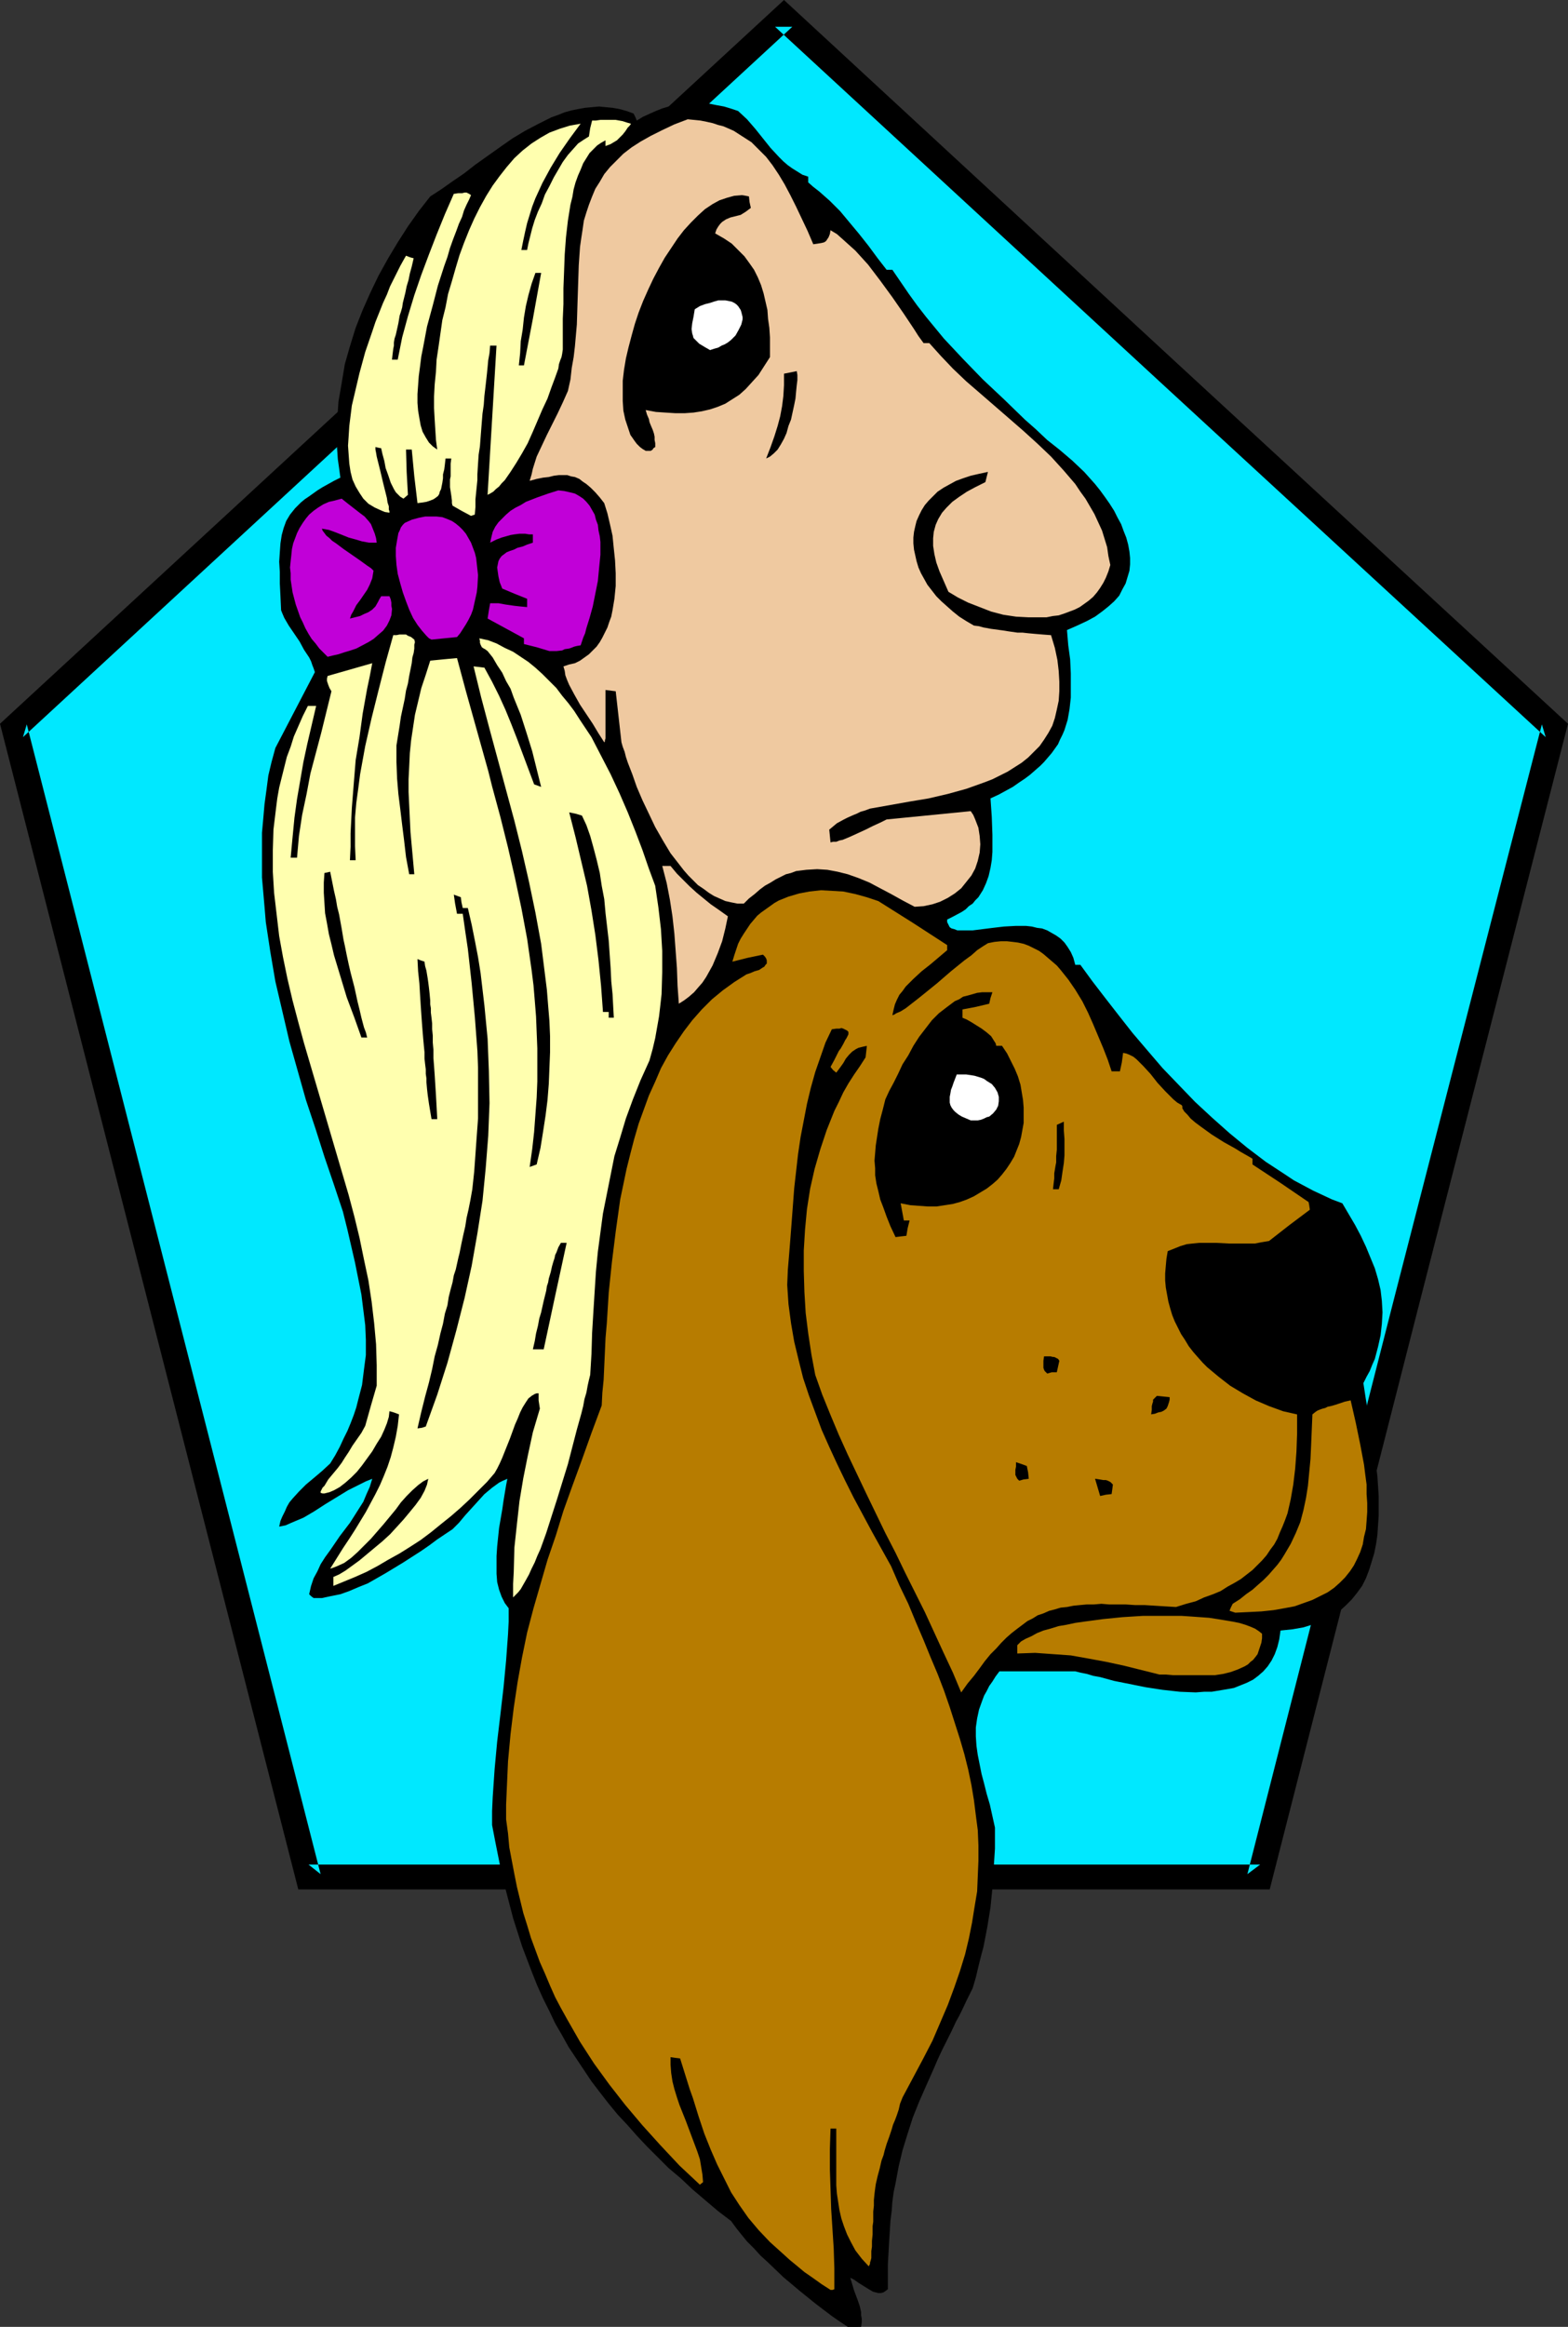 <?xml version="1.0" encoding="UTF-8" standalone="no"?>
<svg
   version="1.0"
   width="105.162mm"
   height="156.011mm"
   id="svg29"
   sodipodi:docname="Woman &amp; Dog.wmf"
   xmlns:inkscape="http://www.inkscape.org/namespaces/inkscape"
   xmlns:sodipodi="http://sodipodi.sourceforge.net/DTD/sodipodi-0.dtd"
   xmlns="http://www.w3.org/2000/svg"
   xmlns:svg="http://www.w3.org/2000/svg">
  <rect width="100%" height="100%" fill="#333333" stroke="none"/>
  <sodipodi:namedview
     id="namedview29"
     pagecolor="#ffffff"
     bordercolor="#000000"
     borderopacity="0.25"
     inkscape:showpageshadow="2"
     inkscape:pageopacity="0.0"
     inkscape:pagecheckerboard="0"
     inkscape:deskcolor="#d1d1d1"
     inkscape:document-units="mm" />
  <defs
     id="defs1">
    <pattern
       id="WMFhbasepattern"
       patternUnits="userSpaceOnUse"
       width="6"
       height="6"
       x="0"
       y="0" />
  </defs>
  <path
     style="fill:#00e8ff;fill-opacity:1;fill-rule:evenodd;stroke:none"
     d="m 198.731,4.363 97.427,90.006 97.75,90.006 -37.323,145.594 -37.161,145.755 H 198.731 78.2 L 40.877,329.969 3.555,184.375 101.143,94.369 Z"
     id="path1" />
  <path
     style="fill:#000000;fill-opacity:1;fill-rule:evenodd;stroke:none"
     d="m 200.832,6.787 h -4.362 l 97.588,90.006 97.75,90.006 -0.969,-3.232 -37.484,145.594 -37.161,145.755 3.231,-2.424 H 78.2 L 81.27,474.916 6.786,183.568 5.817,186.799 200.832,6.787 198.731,0 0,183.406 75.615,478.794 H 321.847 L 359.655,330.777 397.462,183.406 298.42,92.107 198.731,0 Z"
     id="path2" />
  <path
     style="fill:#000000;fill-opacity:1;fill-rule:evenodd;stroke:none"
     d="m 214.888,589.646 -1.939,-1.293 -2.1,-1.454 -4.039,-3.07 -4.201,-3.393 -4.039,-3.393 -3.878,-3.717 -1.939,-1.778 -1.616,-1.778 -1.777,-1.778 -1.454,-1.778 -1.293,-1.616 -1.293,-1.778 -3.393,-2.585 -3.231,-2.747 -3.231,-2.747 -2.908,-2.747 -3.07,-2.585 -2.747,-2.747 -2.747,-2.747 -2.585,-2.747 -2.424,-2.747 -2.424,-2.585 -2.262,-2.747 -2.262,-2.909 -2.1,-2.747 -1.939,-2.909 -1.939,-2.909 -1.939,-2.909 -1.616,-2.909 -1.777,-3.07 -1.454,-3.07 -1.616,-3.232 -1.454,-3.232 -1.293,-3.232 -1.293,-3.393 -1.293,-3.393 -1.131,-3.555 -1.131,-3.555 -0.969,-3.717 -0.969,-3.717 -0.969,-3.878 -0.808,-4.04 -0.808,-4.04 -0.808,-4.201 v -3.555 l 0.162,-3.555 0.485,-7.11 0.646,-6.948 0.808,-6.787 0.808,-6.948 0.646,-6.787 0.485,-6.625 0.162,-3.232 v -3.393 l -0.485,-0.646 -0.485,-0.646 -0.808,-1.616 -0.646,-1.778 -0.485,-1.939 -0.162,-2.101 v -2.262 -2.262 l 0.162,-2.424 0.485,-4.686 0.808,-4.686 0.323,-2.262 0.323,-1.939 0.323,-1.939 0.323,-1.616 -1.131,0.485 -0.969,0.485 -1.777,1.293 -1.939,1.616 -1.616,1.778 -3.231,3.555 -1.616,1.939 -1.616,1.616 -1.939,1.293 -1.939,1.293 -1.939,1.454 -2.1,1.454 -4.524,2.909 -4.524,2.747 -2.262,1.293 -2.262,1.293 -2.424,0.97 -2.262,0.97 -2.262,0.808 -2.424,0.485 -2.262,0.485 h -2.1 l -0.646,-0.485 -0.485,-0.485 0.485,-2.101 0.646,-1.939 0.969,-1.778 0.808,-1.778 1.131,-1.778 1.293,-1.778 2.424,-3.555 2.585,-3.393 2.262,-3.555 1.131,-1.778 0.808,-1.939 0.808,-1.778 0.646,-2.101 -1.616,0.646 -1.616,0.808 -2.908,1.454 -2.908,1.778 -2.908,1.778 -2.747,1.778 -2.747,1.616 -3.07,1.293 -1.454,0.646 -1.616,0.323 0.323,-1.454 0.485,-1.131 0.646,-1.293 0.485,-1.131 0.646,-1.131 0.808,-0.97 1.616,-1.778 1.777,-1.778 1.939,-1.616 2.1,-1.778 2.1,-1.939 1.293,-2.101 1.131,-2.101 0.969,-2.101 0.969,-1.939 0.808,-1.939 0.808,-2.101 0.646,-1.939 0.485,-1.939 0.969,-3.717 0.485,-3.878 0.485,-3.717 v -3.878 l -0.162,-3.717 -0.485,-3.878 -0.485,-3.878 -0.808,-4.04 -0.808,-4.04 -0.969,-4.201 -0.969,-4.201 -1.131,-4.525 -2.262,-6.787 -2.424,-7.11 -2.262,-7.11 -2.424,-7.272 -2.1,-7.433 -2.1,-7.433 -1.777,-7.595 -1.777,-7.595 -1.293,-7.595 -1.131,-7.433 -0.323,-3.878 -0.323,-3.717 -0.323,-3.717 v -3.878 -3.717 -3.717 l 0.323,-3.555 0.323,-3.717 0.485,-3.555 0.485,-3.717 0.808,-3.393 0.969,-3.555 10.017,-19.229 -0.323,-0.97 -0.323,-0.808 -0.323,-0.97 -0.485,-0.97 -1.293,-1.939 -1.131,-2.101 -2.747,-4.04 -1.131,-1.939 -0.485,-1.131 -0.323,-0.808 -0.162,-3.555 -0.162,-3.232 v -1.454 -1.454 l -0.162,-2.585 0.162,-2.424 0.162,-2.262 0.323,-2.101 0.485,-1.778 0.646,-1.778 0.969,-1.616 1.293,-1.616 1.454,-1.454 0.969,-0.808 0.969,-0.646 1.131,-0.808 1.131,-0.808 1.293,-0.808 1.454,-0.808 1.454,-0.808 1.616,-0.808 -0.323,-2.424 -0.323,-2.262 -0.323,-4.848 0.162,-4.848 0.323,-4.848 0.808,-4.686 0.808,-4.848 1.293,-4.525 1.454,-4.686 1.777,-4.525 1.939,-4.363 2.1,-4.363 2.424,-4.363 2.424,-4.04 2.585,-4.04 2.747,-3.878 2.908,-3.717 2.747,-1.778 2.747,-1.939 3.07,-2.101 2.908,-2.262 6.14,-4.363 3.231,-2.262 3.231,-1.939 3.393,-1.778 3.231,-1.616 1.777,-0.646 1.616,-0.646 1.777,-0.485 1.616,-0.323 1.777,-0.323 1.777,-0.162 1.777,-0.162 1.616,0.162 1.777,0.162 1.777,0.323 1.777,0.485 1.777,0.646 0.485,0.97 0.323,0.808 1.616,-0.97 1.777,-0.808 1.454,-0.646 1.616,-0.646 1.616,-0.485 1.454,-0.485 1.454,-0.323 1.454,-0.162 h 1.616 1.454 1.616 l 1.616,0.323 1.616,0.323 1.777,0.323 1.616,0.485 1.939,0.646 2.262,2.101 2.1,2.424 3.878,4.848 2.1,2.262 1.131,1.131 1.131,0.97 1.131,0.808 1.293,0.808 1.293,0.808 1.454,0.485 v 1.454 l 1.293,1.131 1.454,1.131 2.747,2.424 2.585,2.585 2.424,2.909 2.424,2.909 2.424,3.07 2.262,3.07 2.262,2.909 h 1.454 l 2.1,3.07 2.1,3.07 2.1,2.909 2.262,2.909 2.262,2.747 2.262,2.747 4.847,5.171 5.009,5.171 5.332,5.009 5.332,5.171 2.747,2.424 2.908,2.747 3.07,2.424 3.231,2.747 3.07,2.909 2.747,3.07 1.293,1.616 1.293,1.778 1.131,1.616 1.131,1.778 0.808,1.616 0.969,1.778 0.646,1.778 0.646,1.616 0.485,1.778 0.323,1.778 0.162,1.616 v 1.616 l -0.162,1.616 -0.485,1.616 -0.485,1.616 -0.808,1.454 -0.808,1.616 -1.293,1.454 -1.454,1.293 -1.616,1.293 -1.777,1.293 -2.1,1.131 -2.424,1.131 -2.585,1.131 0.323,3.878 0.485,3.555 0.162,3.555 v 3.07 3.07 l -0.323,2.909 -0.485,2.747 -0.808,2.585 -0.485,1.131 -0.646,1.293 -0.485,1.131 -0.808,1.131 -0.808,1.131 -0.969,1.131 -0.969,1.131 -0.969,0.97 -1.293,1.131 -1.293,1.131 -1.293,0.97 -1.454,0.97 -1.616,1.131 -1.777,0.97 -1.777,0.97 -2.1,0.97 0.323,4.686 0.162,4.525 v 2.101 2.262 l -0.162,2.101 -0.323,1.939 -0.485,2.101 -0.646,1.778 -0.808,1.778 -1.131,1.778 -0.808,0.808 -0.646,0.808 -0.969,0.646 -0.808,0.808 -0.969,0.646 -2.424,1.293 -1.293,0.646 v 0.646 l 0.323,0.646 0.323,0.646 0.485,0.323 0.646,0.162 0.808,0.323 h 0.808 2.1 0.969 l 2.585,-0.323 2.585,-0.323 2.747,-0.323 2.908,-0.162 h 2.747 l 1.454,0.162 1.293,0.323 1.293,0.162 1.293,0.485 1.131,0.646 1.131,0.646 1.131,0.808 0.969,0.97 0.808,1.131 0.808,1.293 0.646,1.454 0.485,1.778 h 1.293 l 3.07,4.201 3.231,4.201 3.393,4.363 3.555,4.525 3.716,4.363 3.878,4.525 4.039,4.201 4.201,4.363 4.362,4.04 4.362,3.878 4.524,3.717 4.686,3.555 4.686,3.07 2.424,1.616 4.847,2.585 2.424,1.131 2.424,1.131 2.585,0.97 1.616,2.747 1.616,2.747 1.454,2.747 1.293,2.747 1.131,2.747 1.131,2.747 0.808,2.747 0.646,2.747 0.323,2.747 0.162,2.909 -0.162,2.909 -0.323,2.909 -0.646,2.909 -0.808,3.07 -0.646,1.454 -0.646,1.616 -0.808,1.454 -0.808,1.616 0.323,2.101 0.323,2.101 0.808,4.525 0.808,4.848 0.646,5.009 0.646,5.009 0.323,5.009 v 2.585 2.424 l -0.162,2.424 -0.162,2.424 -0.323,2.262 -0.485,2.424 -0.646,2.101 -0.646,2.101 -0.808,2.101 -0.969,1.939 -1.293,1.778 -1.293,1.616 -1.616,1.616 -1.616,1.454 -1.939,1.131 -2.1,1.131 -2.424,0.97 -2.585,0.808 -2.747,0.485 -3.07,0.323 -0.323,2.262 -0.485,1.939 -0.646,1.778 -0.808,1.616 -0.969,1.454 -1.131,1.293 -1.293,1.131 -1.293,0.97 -1.616,0.808 -1.616,0.646 -1.616,0.646 -1.777,0.323 -1.939,0.323 -1.939,0.323 h -1.939 l -2.1,0.162 -4.039,-0.162 -4.362,-0.485 -4.201,-0.646 -4.039,-0.808 -4.039,-0.808 -3.555,-0.97 -1.777,-0.323 -1.616,-0.485 -1.616,-0.323 -1.293,-0.323 h -19.227 l -0.969,1.293 -0.808,1.293 -0.808,1.131 -0.646,1.293 -0.646,1.131 -0.485,1.293 -0.808,2.262 -0.485,2.262 -0.323,2.262 v 2.262 l 0.162,2.424 0.323,2.262 0.485,2.424 0.485,2.424 0.646,2.424 0.646,2.585 0.808,2.747 0.646,2.909 0.646,2.909 v 5.332 l -0.323,5.009 -0.323,5.009 -0.485,4.848 -0.808,5.009 -0.969,5.009 -0.646,2.424 -0.646,2.585 -0.646,2.747 -0.808,2.747 -1.454,2.909 -1.293,2.747 -0.646,1.293 -0.808,1.454 -1.131,2.424 -1.293,2.585 -1.131,2.262 -1.131,2.424 -0.969,2.262 -1.939,4.363 -1.777,4.04 -1.616,4.04 -1.293,4.04 -1.293,4.201 -0.969,4.04 -0.808,4.363 -0.485,2.262 -0.323,2.424 -0.162,2.262 -0.323,2.585 -0.162,2.585 -0.162,2.585 -0.162,2.909 -0.162,2.909 v 3.07 3.232 l -0.646,0.485 -0.485,0.323 -0.646,0.162 h -0.646 l -0.646,-0.162 -0.646,-0.162 -1.131,-0.646 -1.293,-0.808 -1.293,-0.808 -1.131,-0.808 -0.969,-0.485 0.485,1.616 0.485,1.616 0.969,2.585 0.485,1.454 0.323,1.454 v 0.808 l 0.162,0.808 v 0.97 l -0.162,1.131 z"
     id="path3" />
  <path
     style="fill:#b77c00;fill-opacity:1;fill-rule:evenodd;stroke:none"
     d="m 210.526,580.274 -2.262,-1.454 -2.262,-1.616 -2.1,-1.454 -1.939,-1.616 -1.777,-1.454 -1.777,-1.616 -1.616,-1.454 -1.616,-1.454 -2.908,-3.07 -2.585,-3.07 -2.262,-3.232 -2.1,-3.232 -1.777,-3.555 -1.777,-3.555 -1.616,-3.717 -1.616,-4.04 -1.454,-4.363 -1.454,-4.686 -0.808,-2.262 -0.808,-2.585 -0.808,-2.585 -0.808,-2.585 -1.293,-0.162 -1.131,-0.162 v 1.939 l 0.162,2.101 0.323,2.101 0.485,1.939 0.646,2.101 0.646,1.939 1.616,4.04 1.454,3.878 1.454,3.878 0.646,1.939 0.323,1.939 0.323,1.939 0.162,1.939 -0.808,0.646 -5.17,-4.848 -4.847,-5.171 -4.524,-5.009 -4.362,-5.171 -4.039,-5.171 -3.878,-5.333 -3.555,-5.494 -3.231,-5.656 -1.616,-2.909 -1.454,-2.747 -1.293,-2.909 -1.293,-3.07 -1.293,-2.909 -1.131,-3.07 -1.131,-3.07 -0.969,-3.232 -0.969,-3.07 -1.616,-6.625 -0.646,-3.232 -0.646,-3.393 -0.646,-3.393 -0.323,-3.555 -0.485,-3.555 v -3.717 l 0.162,-3.717 0.323,-7.272 0.646,-6.948 0.808,-6.625 0.969,-6.464 1.131,-6.302 1.293,-6.302 1.616,-6.14 1.777,-6.14 1.777,-6.14 2.1,-6.14 1.939,-6.302 2.262,-6.302 2.424,-6.625 2.424,-6.787 2.585,-6.948 0.162,-3.232 0.323,-3.232 0.162,-3.555 0.162,-3.555 0.162,-3.555 0.323,-3.717 0.485,-7.756 0.808,-7.756 0.969,-7.756 1.131,-8.08 0.808,-3.878 0.808,-3.878 0.969,-3.878 0.969,-3.717 1.131,-3.878 1.293,-3.555 1.293,-3.555 1.616,-3.555 1.454,-3.393 1.777,-3.232 1.939,-3.07 2.1,-3.07 2.1,-2.747 2.424,-2.747 2.585,-2.585 2.747,-2.262 2.908,-2.101 3.07,-1.939 0.969,-0.323 1.131,-0.485 1.131,-0.323 0.969,-0.646 0.323,-0.162 0.323,-0.485 0.323,-0.323 v -0.323 -0.485 l -0.162,-0.485 -0.323,-0.485 -0.485,-0.485 -3.878,0.808 -3.878,0.97 0.485,-1.616 0.485,-1.454 0.485,-1.454 0.646,-1.293 0.808,-1.293 1.616,-2.424 1.777,-2.101 0.969,-0.808 1.131,-0.808 1.131,-0.808 1.131,-0.808 1.131,-0.646 2.424,-0.97 2.747,-0.808 2.585,-0.485 2.908,-0.323 2.908,0.162 2.747,0.162 3.07,0.646 2.908,0.808 2.908,0.97 8.725,5.494 8.725,5.656 v 1.293 l -2.1,1.778 -2.1,1.778 -2.262,1.778 -2.1,1.939 -1.939,1.939 -0.808,1.131 -0.808,0.97 -0.646,1.293 -0.485,1.131 -0.323,1.293 -0.323,1.454 0.485,-0.162 0.485,-0.323 1.131,-0.485 1.293,-0.808 1.454,-1.131 1.454,-1.131 1.616,-1.293 3.393,-2.747 3.555,-3.07 3.393,-2.747 1.777,-1.293 1.454,-1.293 1.454,-0.97 1.293,-0.808 1.616,-0.323 1.616,-0.162 h 1.616 l 1.454,0.162 1.293,0.162 1.454,0.323 1.293,0.485 1.293,0.646 1.293,0.646 1.131,0.808 1.131,0.97 1.131,0.97 1.131,0.97 0.969,1.131 1.939,2.424 1.777,2.585 1.777,2.909 1.454,2.909 1.293,2.909 1.293,3.07 1.293,3.07 1.131,2.909 0.969,2.909 h 2.1 l 0.485,-2.262 0.323,-2.424 0.808,0.162 0.808,0.323 0.969,0.485 0.808,0.646 0.808,0.808 0.969,0.97 1.777,1.939 1.777,2.262 1.939,2.101 1.131,1.131 0.969,0.97 0.969,0.808 1.131,0.646 0.162,0.323 v 0.485 l 0.485,0.808 0.808,0.808 0.808,0.97 1.131,0.97 1.293,0.97 2.908,2.101 3.07,1.939 1.454,0.808 1.454,0.808 1.293,0.808 1.131,0.646 1.131,0.646 0.808,0.485 v 1.454 l 7.109,4.686 7.109,4.848 0.162,0.808 0.162,1.131 -5.17,3.878 -5.17,4.04 -1.939,0.323 -1.616,0.323 h -1.777 -1.616 -3.231 l -3.07,-0.162 h -3.07 -1.454 l -1.616,0.162 -1.454,0.162 -1.616,0.485 -1.616,0.646 -1.616,0.646 -0.323,1.939 -0.162,1.778 -0.162,1.939 v 1.778 l 0.162,1.778 0.323,1.778 0.323,1.778 0.485,1.778 0.485,1.616 0.646,1.616 0.808,1.616 0.808,1.616 0.969,1.454 0.969,1.616 1.131,1.454 1.131,1.293 1.293,1.454 1.131,1.131 2.908,2.424 2.908,2.262 3.231,1.939 3.231,1.778 3.393,1.454 3.555,1.293 3.555,0.808 v 4.848 l -0.162,4.525 -0.323,4.363 -0.485,4.04 -0.646,3.717 -0.808,3.555 -0.646,1.778 -0.646,1.616 -0.646,1.454 -0.646,1.616 -0.808,1.454 -0.969,1.293 -0.969,1.454 -1.131,1.293 -1.131,1.131 -1.293,1.293 -1.454,1.131 -1.454,1.131 -1.616,0.97 -1.777,0.97 -1.777,1.131 -1.939,0.808 -2.262,0.808 -2.1,0.97 -2.424,0.646 -2.585,0.808 -2.747,-0.162 -2.585,-0.162 -2.585,-0.162 h -2.424 l -2.424,-0.162 h -2.1 -2.1 l -1.939,-0.162 -1.939,0.162 h -1.777 l -1.777,0.162 -1.616,0.162 -1.616,0.323 -1.616,0.162 -1.616,0.485 -1.293,0.323 -1.454,0.646 -1.454,0.485 -1.293,0.808 -1.293,0.646 -1.293,0.97 -1.293,0.97 -1.454,1.131 -1.293,1.131 -1.293,1.293 -1.293,1.454 -1.454,1.454 -1.454,1.778 -1.293,1.778 -1.454,1.939 -1.616,1.939 -1.616,2.262 -2.1,-5.009 -2.424,-5.171 -4.686,-10.18 -5.009,-10.019 -2.424,-5.009 -2.585,-5.009 -4.847,-10.019 -4.686,-9.857 -2.262,-5.009 -2.1,-5.009 -2.1,-5.171 -1.777,-5.009 -0.969,-5.171 -0.808,-5.333 -0.646,-5.171 -0.323,-5.332 -0.162,-5.333 v -5.171 l 0.323,-5.332 0.485,-5.171 0.808,-5.171 1.131,-5.009 1.454,-5.009 1.616,-4.848 0.969,-2.424 0.969,-2.424 1.131,-2.262 1.131,-2.424 1.293,-2.262 1.454,-2.262 1.454,-2.101 1.454,-2.262 0.162,-1.454 0.162,-1.454 -0.808,0.162 -0.646,0.162 -0.646,0.162 -0.646,0.323 -0.969,0.646 -0.808,0.808 -0.808,0.97 -0.646,1.131 -0.808,1.131 -0.969,1.293 -0.808,-0.646 -0.646,-0.808 0.969,-1.778 0.808,-1.616 0.323,-0.646 0.485,-0.646 0.646,-1.131 0.485,-0.97 0.323,-0.485 0.162,-0.323 0.323,-0.646 v -0.646 l -0.323,-0.323 -0.323,-0.162 -0.323,-0.162 -0.323,-0.162 -0.485,-0.162 -0.485,0.162 h -0.808 l -1.131,0.162 -1.616,3.393 -1.293,3.717 -1.293,3.717 -1.131,4.04 -0.969,4.04 -0.808,4.201 -0.808,4.201 -0.646,4.363 -0.969,8.564 -0.646,8.564 -0.323,4.201 -0.323,4.04 -0.323,3.878 -0.162,3.878 0.323,4.848 0.646,4.848 0.808,4.686 1.131,4.686 1.131,4.525 1.454,4.363 1.616,4.363 1.616,4.363 1.939,4.363 1.939,4.201 2.1,4.363 2.1,4.201 4.686,8.726 4.847,8.726 2.1,4.848 2.262,4.686 1.939,4.686 1.939,4.525 1.777,4.363 1.777,4.201 1.616,4.201 1.454,4.201 1.293,4.04 1.293,4.04 1.131,3.878 0.969,3.878 0.808,3.878 0.646,3.878 0.485,3.878 0.485,3.717 0.162,3.878 v 3.878 l -0.162,3.878 -0.162,3.878 -0.646,3.878 -0.646,4.04 -0.808,4.04 -0.969,4.04 -1.293,4.201 -1.454,4.201 -1.616,4.363 -1.939,4.525 -1.939,4.525 -2.424,4.686 -2.585,4.848 -2.585,4.848 -0.646,1.616 -0.323,1.454 -0.485,1.454 -0.485,1.293 -0.485,1.131 -0.323,1.131 -0.646,1.939 -0.646,1.778 -0.485,1.616 -0.323,1.293 -0.485,1.293 -0.485,2.101 -0.485,1.778 -0.485,2.101 -0.162,1.131 -0.162,1.293 -0.162,1.616 v 1.454 l -0.162,1.454 v 2.585 l -0.162,1.131 v 2.101 l -0.162,1.616 v 1.454 l -0.162,1.131 v 1.131 0.646 l -0.162,0.646 -0.162,0.485 v 0.323 l -0.162,0.323 -0.162,0.323 -1.777,-1.939 -1.616,-2.101 -1.131,-2.101 -0.969,-1.939 -0.808,-2.101 -0.646,-1.939 -0.485,-2.101 -0.323,-2.101 -0.323,-2.101 -0.162,-2.101 v -4.525 -4.848 -2.424 -2.585 h -1.454 l -0.162,5.171 v 5.171 l 0.162,5.009 0.162,5.009 0.323,5.009 0.323,5.009 0.162,5.009 v 5.333 l -0.485,0.162 z"
     id="path4" />
  <path
     style="fill:#b77c00;fill-opacity:1;fill-rule:evenodd;stroke:none"
     d="m 293.896,424.338 -9.048,-2.262 -4.524,-0.97 -4.362,-0.808 -4.524,-0.808 -4.524,-0.323 -4.524,-0.323 -4.524,0.162 v -2.101 l 0.969,-0.97 1.131,-0.646 1.454,-0.646 1.454,-0.808 1.616,-0.646 1.777,-0.485 2.1,-0.646 1.939,-0.323 2.262,-0.485 2.262,-0.323 4.847,-0.646 4.847,-0.485 5.17,-0.323 h 5.009 4.847 l 2.424,0.162 2.262,0.162 2.262,0.162 2.1,0.323 1.939,0.323 1.939,0.323 1.616,0.323 1.616,0.485 1.293,0.485 1.131,0.485 0.969,0.646 0.808,0.646 v 1.131 l -0.162,1.131 -0.323,0.97 -0.323,0.97 -0.323,0.97 -0.485,0.646 -0.646,0.808 -0.646,0.485 -0.646,0.646 -0.808,0.485 -1.777,0.808 -1.777,0.646 -1.939,0.485 -2.1,0.323 h -2.262 -4.201 -2.1 -1.939 l -1.939,-0.162 z"
     id="path5" />
  <path
     style="fill:#b77c00;fill-opacity:1;fill-rule:evenodd;stroke:none"
     d="m 313.123,408.664 -1.454,-0.485 0.323,-0.808 0.485,-0.97 1.777,-1.131 1.616,-1.293 1.616,-1.131 1.454,-1.293 1.293,-1.131 1.293,-1.293 1.131,-1.293 1.131,-1.293 0.969,-1.293 0.808,-1.293 1.616,-2.747 1.293,-2.747 1.131,-2.747 0.808,-3.07 0.646,-3.07 0.485,-3.07 0.323,-3.393 0.323,-3.393 0.162,-3.555 0.162,-3.878 0.162,-3.878 0.808,-0.646 0.485,-0.323 0.808,-0.323 0.485,-0.162 0.646,-0.162 0.646,-0.323 0.808,-0.162 1.131,-0.323 0.969,-0.323 1.454,-0.485 1.454,-0.323 1.293,5.656 1.131,5.494 0.485,2.585 0.485,2.585 0.323,2.585 0.323,2.424 v 2.424 l 0.162,2.262 v 2.262 l -0.162,2.262 -0.162,2.101 -0.485,1.939 -0.323,1.939 -0.646,1.939 -0.808,1.778 -0.808,1.616 -0.969,1.454 -1.293,1.616 -1.293,1.293 -1.454,1.293 -1.616,1.131 -1.939,0.97 -1.939,0.97 -2.262,0.808 -2.262,0.808 -2.585,0.485 -2.747,0.485 -3.07,0.323 -3.231,0.162 z"
     id="path6" />
  <path
     style="fill:#ffffaf;fill-opacity:1;fill-rule:evenodd;stroke:none"
     d="m 130.064,404.786 v -3.393 l 0.162,-3.07 0.162,-6.14 0.646,-5.979 0.646,-5.817 0.969,-5.817 1.131,-5.656 1.293,-5.979 1.777,-5.979 -0.323,-2.101 v -1.778 h -0.485 l -0.485,0.162 -0.808,0.485 -0.808,0.646 -0.646,0.97 -0.808,1.293 -0.646,1.293 -0.646,1.616 -0.646,1.454 -1.293,3.555 -1.293,3.232 -0.646,1.616 -0.646,1.454 -0.646,1.293 -0.646,1.131 -1.939,2.262 -2.262,2.262 -2.262,2.262 -2.262,2.101 -2.424,2.101 -2.424,1.939 -2.585,2.101 -2.585,1.939 -2.747,1.778 -2.585,1.616 -2.908,1.616 -2.747,1.616 -2.747,1.454 -2.908,1.293 -2.747,1.131 -2.747,1.131 v -2.262 l 1.454,-0.646 1.616,-0.97 1.777,-1.293 1.777,-1.293 1.939,-1.616 1.939,-1.616 1.939,-1.616 1.939,-1.778 1.777,-1.939 1.616,-1.778 1.616,-1.939 1.454,-1.778 1.293,-1.778 0.969,-1.778 0.646,-1.616 0.162,-0.808 0.162,-0.646 -0.646,0.323 -0.646,0.323 -1.293,0.97 -1.454,1.293 -1.454,1.454 -1.454,1.616 -1.293,1.778 -3.07,3.717 -3.231,3.717 -1.777,1.778 -1.616,1.616 -1.616,1.454 -1.777,1.293 -1.777,0.808 -0.808,0.323 -0.969,0.323 1.616,-2.585 1.616,-2.585 1.616,-2.424 1.454,-2.262 2.747,-4.525 2.424,-4.525 1.131,-2.262 0.969,-2.262 0.969,-2.424 0.808,-2.424 0.646,-2.424 0.646,-2.747 0.485,-2.747 0.323,-2.909 -1.293,-0.485 -1.131,-0.323 -0.162,1.454 -0.485,1.616 -0.646,1.616 -0.808,1.778 -1.131,1.778 -1.131,1.939 -1.293,1.778 -1.293,1.778 -1.293,1.616 -1.454,1.454 -1.454,1.293 -1.454,1.131 -1.454,0.808 -1.131,0.485 -0.646,0.162 -0.646,0.162 h -0.485 l -0.485,-0.162 v -0.323 l 0.162,-0.323 0.323,-0.646 0.485,-0.485 0.485,-0.808 0.485,-0.808 0.808,-0.97 0.808,-0.97 0.808,-0.97 0.969,-1.293 0.808,-1.293 0.969,-1.454 0.969,-1.616 1.131,-1.616 1.131,-1.616 0.969,-1.778 1.454,-5.171 1.454,-5.009 v -5.171 l -0.162,-5.333 -0.485,-5.333 -0.646,-5.494 -0.808,-5.332 -1.131,-5.333 -1.131,-5.494 -1.293,-5.332 -1.454,-5.494 -1.616,-5.494 -3.231,-10.988 -3.231,-10.988 -3.231,-10.988 -1.454,-5.333 -1.454,-5.494 -1.293,-5.494 -1.131,-5.494 -0.969,-5.333 -0.646,-5.494 -0.646,-5.494 -0.323,-5.333 v -5.333 l 0.162,-5.332 0.646,-5.333 0.323,-2.585 0.485,-2.747 0.646,-2.585 0.646,-2.585 0.646,-2.585 0.969,-2.585 0.808,-2.585 1.131,-2.585 1.131,-2.585 1.293,-2.585 h 2.1 l -1.131,4.848 -1.131,4.848 -0.969,4.525 -0.808,4.686 -0.808,4.686 -0.646,4.686 -0.485,5.009 -0.485,5.171 h 1.616 l 0.485,-5.494 0.808,-5.333 1.131,-5.333 0.969,-5.171 2.747,-10.342 2.585,-10.503 -0.485,-0.808 -0.323,-0.808 -0.162,-0.485 -0.162,-0.485 v -0.646 l 0.162,-0.646 11.31,-3.232 -0.646,3.393 -0.646,3.07 -1.131,6.302 -0.808,5.979 -0.969,5.817 -0.485,5.979 -0.485,6.14 -0.162,3.232 -0.162,3.232 v 3.393 l -0.162,3.393 h 1.454 l -0.162,-3.555 v -3.717 -3.555 l 0.323,-3.717 0.485,-3.555 0.485,-3.717 0.646,-3.555 0.646,-3.555 1.616,-7.11 1.777,-7.11 1.777,-6.948 1.939,-6.948 h 0.808 l 0.808,-0.162 h 0.485 0.485 0.646 l 0.485,0.323 0.808,0.323 0.808,0.646 0.162,0.646 -0.162,0.646 v 0.97 l -0.162,1.131 -0.323,1.131 -0.162,1.454 -0.323,1.616 -0.323,1.616 -0.323,1.939 -0.485,1.778 -0.323,2.101 -0.485,2.262 -0.485,2.262 -0.323,2.262 -0.808,5.009 v 4.201 l 0.162,4.201 0.323,3.878 0.485,3.878 0.485,4.04 0.485,3.878 0.485,4.201 0.808,4.363 h 1.293 l -0.323,-3.555 -0.323,-3.555 -0.323,-3.555 -0.162,-3.393 -0.162,-3.393 -0.162,-3.393 v -3.232 l 0.162,-3.232 0.162,-3.393 0.323,-3.232 0.485,-3.232 0.485,-3.232 0.808,-3.393 0.808,-3.393 1.131,-3.393 1.131,-3.555 3.231,-0.323 3.555,-0.323 2.262,8.403 2.262,8.08 2.262,8.08 1.131,4.04 0.969,3.878 2.1,7.756 1.939,7.756 1.777,7.756 1.616,7.595 1.454,7.756 1.131,7.918 0.485,3.878 0.323,3.878 0.323,4.04 0.323,8.08 v 4.201 4.201 l -0.162,4.04 -0.323,4.363 -0.323,4.363 -0.485,4.363 -0.646,4.525 1.777,-0.646 0.969,-4.201 0.646,-4.04 0.646,-4.201 0.485,-3.878 0.323,-4.04 0.162,-4.04 0.162,-4.04 v -4.04 l -0.162,-3.878 -0.323,-3.878 -0.323,-4.04 -0.485,-3.878 -0.969,-7.756 -1.454,-7.918 -1.616,-7.756 -1.777,-7.756 -1.939,-7.756 -4.201,-15.513 -2.1,-7.756 -2.1,-7.918 -1.939,-7.918 1.454,0.162 1.293,0.162 1.939,3.555 1.777,3.555 1.616,3.555 1.454,3.555 1.454,3.717 1.454,3.878 1.454,3.878 1.454,3.878 1.777,0.646 -1.131,-4.525 -1.131,-4.525 -1.454,-4.686 -1.454,-4.525 -1.777,-4.363 -0.808,-2.262 -1.131,-1.939 -0.969,-2.101 -1.293,-1.939 -1.131,-1.939 -1.293,-1.616 -0.646,-0.485 -0.323,-0.162 -0.485,-0.323 -0.162,-0.323 -0.162,-0.323 -0.162,-0.485 v -0.485 l -0.162,-0.646 2.262,0.485 2.1,0.808 2.1,1.131 2.1,0.97 1.939,1.293 1.939,1.293 1.777,1.454 1.777,1.616 1.777,1.778 1.777,1.778 1.454,1.939 1.616,1.939 1.454,1.939 1.454,2.262 2.908,4.363 2.424,4.686 2.424,4.686 2.262,4.848 2.1,4.848 1.939,4.848 1.777,4.686 1.616,4.686 1.616,4.363 0.808,5.494 0.646,5.494 0.323,5.494 v 5.494 l -0.162,5.494 -0.323,2.909 -0.323,2.747 -0.485,2.747 -0.485,2.747 -0.646,2.747 -0.808,2.909 -2.262,5.009 -1.939,4.848 -1.777,4.848 -1.454,4.848 -1.454,4.686 -0.969,4.848 -0.969,4.848 -0.969,4.848 -0.646,4.848 -0.646,4.848 -0.485,5.009 -0.323,5.009 -0.323,5.171 -0.323,5.333 -0.162,5.333 -0.323,5.332 -0.323,1.293 -0.323,1.454 -0.323,1.778 -0.485,1.616 -0.323,1.778 -0.485,1.939 -1.131,4.04 -1.131,4.363 -1.131,4.363 -2.747,8.888 -1.454,4.525 -1.293,4.04 -1.454,4.04 -0.808,1.778 -0.646,1.616 -0.808,1.616 -0.646,1.454 -0.808,1.454 -0.646,1.131 -0.646,1.131 -0.646,0.808 -0.646,0.646 z"
     id="path7" />
  <path
     style="fill:#000000;fill-opacity:1;fill-rule:evenodd;stroke:none"
     d="m 278.87,379.093 -1.293,-4.363 1.131,0.162 0.969,0.162 h 0.646 l 0.485,0.162 0.646,0.323 0.323,0.323 0.323,0.323 -0.162,1.293 -0.162,1.131 -1.454,0.162 z"
     id="path8" />
  <path
     style="fill:#000000;fill-opacity:1;fill-rule:evenodd;stroke:none"
     d="m 258.35,375.215 -0.485,-0.485 -0.162,-0.323 -0.162,-0.323 -0.162,-0.323 v -1.293 l 0.162,-0.808 v -1.131 l 1.454,0.485 1.293,0.485 0.323,1.616 0.162,1.616 -1.293,0.162 z"
     id="path9" />
  <path
     style="fill:#000000;fill-opacity:1;fill-rule:evenodd;stroke:none"
     d="m 105.828,361.964 0.969,-4.201 0.969,-3.878 0.969,-3.555 0.808,-3.393 0.646,-3.232 0.808,-2.909 0.646,-2.909 0.646,-2.424 0.485,-2.585 0.646,-2.101 0.323,-2.101 0.485,-1.939 0.485,-1.778 0.323,-1.778 0.485,-1.454 0.323,-1.454 0.323,-1.454 0.323,-1.293 0.485,-2.424 0.485,-2.262 0.485,-2.101 0.323,-2.101 0.485,-2.101 0.485,-2.424 0.485,-2.747 0.485,-4.525 0.323,-4.525 0.323,-4.525 0.323,-4.363 v -4.363 -4.363 -4.201 l -0.162,-4.201 -0.646,-8.564 -0.808,-8.564 -0.969,-8.726 -0.646,-4.363 -0.646,-4.525 h -1.454 l -0.485,-2.585 -0.323,-2.262 1.777,0.646 0.162,1.293 0.323,1.454 h 1.293 l 0.969,4.201 0.808,4.04 0.808,4.201 0.646,4.04 0.969,8.241 0.808,8.403 0.323,8.241 0.162,8.08 -0.323,8.241 -0.646,8.241 -0.808,8.241 -1.293,8.241 -1.454,8.241 -1.777,8.08 -2.1,8.241 -2.262,8.241 -2.585,8.08 -2.908,8.08 -0.969,0.323 z"
     id="path10" />
  <path
     style="fill:#000000;fill-opacity:1;fill-rule:evenodd;stroke:none"
     d="m 291.795,358.409 0.162,-1.131 v -0.97 l 0.162,-0.646 0.162,-0.485 v -0.485 l 0.323,-0.323 0.323,-0.323 0.323,-0.323 1.616,0.162 1.616,0.162 v 0.646 l -0.162,0.646 -0.323,0.97 -0.323,0.646 -0.646,0.485 -0.646,0.323 -0.808,0.162 -0.808,0.323 z"
     id="path11" />
  <path
     style="fill:#000000;fill-opacity:1;fill-rule:evenodd;stroke:none"
     d="m 265.459,348.067 -0.323,-0.323 -0.323,-0.323 -0.162,-0.323 -0.162,-0.485 v -0.323 -0.646 -0.808 l 0.162,-1.131 h 1.616 l 0.646,0.162 h 0.323 l 0.646,0.323 0.323,0.162 0.323,0.485 -0.646,2.909 h -1.293 z"
     id="path12" />
  <path
     style="fill:#000000;fill-opacity:1;fill-rule:evenodd;stroke:none"
     d="m 135.073,341.927 0.485,-2.101 0.323,-1.939 0.485,-1.939 0.323,-1.778 0.485,-1.616 0.323,-1.454 0.323,-1.454 0.323,-1.293 0.323,-1.293 0.162,-1.131 0.323,-0.97 0.162,-0.97 0.485,-1.616 0.323,-1.454 0.323,-1.131 0.323,-0.97 0.162,-0.808 0.323,-0.646 0.485,-1.293 0.646,-1.131 h 1.454 l -2.908,13.412 -2.908,13.574 z"
     id="path13" />
  <path
     style="fill:#000000;fill-opacity:1;fill-rule:evenodd;stroke:none"
     d="m 227.006,313.487 -1.293,-2.747 -0.969,-2.424 -0.808,-2.262 -0.808,-2.101 -0.485,-2.101 -0.485,-1.939 -0.323,-2.101 v -1.778 l -0.162,-1.939 0.162,-1.939 0.162,-1.939 0.323,-2.101 0.323,-2.101 0.485,-2.424 0.646,-2.424 0.646,-2.585 0.969,-2.101 1.131,-2.101 1.131,-2.262 1.131,-2.424 1.454,-2.262 1.293,-2.424 1.454,-2.262 1.616,-2.101 1.616,-2.101 1.777,-1.778 2.1,-1.616 1.939,-1.454 1.131,-0.485 0.969,-0.646 1.293,-0.323 1.131,-0.323 1.131,-0.323 1.293,-0.162 h 1.293 1.293 l -0.485,1.454 -0.323,1.454 -3.393,0.808 -3.393,0.646 v 2.101 l 1.131,0.485 1.131,0.646 1.293,0.808 1.293,0.808 1.293,0.97 1.131,0.97 0.808,1.293 0.323,0.485 0.162,0.646 h 1.454 l 1.293,1.939 0.969,1.939 0.969,1.939 0.808,1.939 0.646,2.101 0.323,1.939 0.323,1.939 0.162,1.939 v 1.939 1.939 l -0.323,1.778 -0.323,1.778 -0.485,1.778 -0.646,1.616 -0.646,1.616 -0.969,1.616 -0.969,1.454 -1.131,1.454 -1.131,1.293 -1.293,1.131 -1.454,1.131 -1.616,0.97 -1.616,0.97 -1.777,0.808 -1.777,0.646 -1.777,0.485 -2.1,0.323 -2.1,0.323 h -2.1 l -2.262,-0.162 -2.262,-0.162 -2.424,-0.485 0.808,4.363 h 1.454 l -0.485,1.939 -0.323,1.939 -1.454,0.162 z"
     id="path14" />
  <path
     style="fill:#000000;fill-opacity:1;fill-rule:evenodd;stroke:none"
     d="m 266.914,301.367 0.162,-1.454 0.162,-1.293 v -1.293 l 0.162,-0.97 0.162,-0.97 0.162,-0.808 v -1.616 l 0.162,-1.616 v -1.616 -4.686 l 1.777,-0.808 v 2.262 l 0.162,2.101 v 4.201 l -0.162,1.939 -0.323,2.101 -0.323,2.262 -0.646,2.262 z"
     id="path15" />
  <path
     style="fill:#ffffff;fill-opacity:1;fill-rule:evenodd;stroke:none"
     d="m 246.071,283.916 -1.131,-0.485 -1.131,-0.485 -0.808,-0.485 -0.808,-0.646 -0.485,-0.485 -0.485,-0.646 -0.323,-0.646 -0.162,-0.646 v -0.808 -0.646 l 0.162,-0.808 0.162,-0.97 0.323,-0.808 0.323,-0.97 0.808,-2.101 h 1.293 1.131 l 1.131,0.162 0.969,0.162 1.616,0.485 0.808,0.323 0.646,0.485 1.293,0.808 0.808,0.97 0.646,1.131 0.323,1.131 v 1.131 l -0.162,1.131 -0.485,0.97 -0.808,0.97 -0.969,0.808 -0.646,0.162 -0.646,0.323 -0.808,0.323 -0.808,0.162 h -0.808 z"
     id="path16" />
  <path
     style="fill:#000000;fill-opacity:1;fill-rule:evenodd;stroke:none"
     d="m 109.383,283.592 -0.646,-3.878 -0.162,-1.131 -0.162,-1.131 -0.162,-1.454 -0.162,-1.778 v -0.97 l -0.162,-1.131 v -1.131 l -0.162,-1.293 -0.162,-1.454 v -1.616 l -0.162,-1.616 -0.162,-1.778 -0.162,-1.939 -0.162,-2.101 -0.162,-2.262 -0.162,-2.424 -0.162,-2.585 -0.162,-2.747 -0.323,-3.07 -0.162,-3.07 0.808,0.323 0.969,0.323 0.162,1.131 0.323,1.131 0.323,1.939 0.162,1.131 0.162,1.293 0.162,1.454 0.162,1.778 v 0.97 l 0.162,0.97 v 1.131 l 0.162,1.293 0.162,1.454 v 1.454 l 0.162,1.616 v 1.778 l 0.162,1.778 v 2.101 l 0.162,2.101 0.162,2.262 0.162,2.585 0.162,2.585 0.162,2.909 0.162,3.07 z"
     id="path17" />
  <path
     style="fill:#000000;fill-opacity:1;fill-rule:evenodd;stroke:none"
     d="m 91.61,262.909 -1.777,-5.009 -0.969,-2.585 -0.969,-2.585 -1.616,-5.333 -1.616,-5.332 -0.646,-2.747 -0.646,-2.585 -0.485,-2.747 -0.485,-2.585 -0.162,-2.585 -0.162,-2.585 v -2.585 l 0.162,-2.424 0.808,-0.162 0.646,-0.162 0.485,2.424 0.485,2.424 0.485,2.101 0.323,1.939 0.485,1.939 0.323,1.778 0.323,1.778 0.485,2.909 0.323,1.454 0.485,2.424 0.485,2.262 0.485,2.101 0.969,3.717 0.808,3.717 0.485,1.939 0.485,2.101 0.646,2.424 0.485,1.293 0.323,1.293 z"
     id="path18" />
  <path
     style="fill:#000000;fill-opacity:1;fill-rule:evenodd;stroke:none"
     d="m 154.299,257.899 v -1.454 h -1.454 l -0.485,-6.625 -0.646,-6.464 -0.808,-6.464 -0.969,-6.14 -1.131,-6.302 -1.454,-6.14 -1.454,-6.14 -1.616,-6.302 1.616,0.323 1.616,0.485 1.131,2.424 0.969,2.747 0.808,2.909 0.808,3.07 0.808,3.393 0.485,3.232 0.646,3.393 0.323,3.555 0.808,6.948 0.485,6.948 0.162,3.393 0.323,3.232 0.162,3.07 0.162,2.909 z"
     id="path19" />
  <path
     style="fill:#efc9a0;fill-opacity:1;fill-rule:evenodd;stroke:none"
     d="m 172.072,254.344 -0.162,-2.262 -0.162,-2.262 -0.162,-4.525 -0.323,-4.363 -0.323,-4.363 -0.485,-4.363 -0.646,-4.201 -0.808,-4.201 -1.131,-4.363 h 2.1 l 1.616,1.939 1.616,1.616 1.616,1.616 1.777,1.616 1.777,1.454 1.777,1.454 2.1,1.454 2.262,1.616 -0.646,3.07 -0.808,3.232 -1.131,3.07 -1.293,3.07 -0.808,1.454 -0.808,1.454 -0.969,1.454 -1.131,1.293 -0.969,1.131 -1.293,1.131 -1.293,0.97 z"
     id="path20" />
  <path
     style="fill:#efc9a0;fill-opacity:1;fill-rule:evenodd;stroke:none"
     d="m 231.853,229.783 -3.07,-1.616 -2.908,-1.616 -2.747,-1.454 -2.747,-1.454 -2.747,-1.131 -2.747,-0.97 -2.585,-0.646 -2.585,-0.485 -2.585,-0.162 -2.747,0.162 -1.293,0.162 -1.293,0.162 -1.293,0.485 -1.293,0.323 -1.293,0.646 -1.293,0.646 -1.293,0.808 -1.454,0.808 -1.293,0.97 -1.293,1.131 -1.454,1.131 -1.293,1.293 h -1.616 l -1.616,-0.323 -1.454,-0.323 -1.454,-0.646 -1.454,-0.646 -1.293,-0.808 -1.293,-0.97 -1.454,-0.97 -1.131,-1.131 -1.293,-1.293 -1.131,-1.293 -1.131,-1.454 -2.262,-2.909 -1.939,-3.232 -1.939,-3.393 -1.616,-3.393 -1.616,-3.393 -1.454,-3.393 -1.131,-3.232 -1.131,-2.909 -0.485,-1.454 -0.323,-1.293 -0.485,-1.293 -0.323,-1.131 -1.454,-12.927 -2.585,-0.323 v 4.525 2.262 1.939 3.07 0.485 l -0.162,0.485 v 0.323 l -0.162,0.162 -1.454,-2.262 -1.454,-2.424 -3.231,-4.848 -1.454,-2.585 -1.293,-2.424 -0.485,-1.131 -0.485,-1.293 -0.162,-1.131 -0.323,-1.131 1.454,-0.485 1.454,-0.323 1.293,-0.646 1.131,-0.808 1.131,-0.808 0.969,-0.97 0.969,-0.97 0.808,-1.131 0.646,-1.131 0.646,-1.293 0.646,-1.293 0.485,-1.454 0.485,-1.293 0.323,-1.616 0.485,-2.909 0.323,-3.232 v -3.232 l -0.162,-3.232 -0.323,-3.07 -0.323,-3.232 -0.646,-2.909 -0.646,-2.747 -0.808,-2.585 -1.131,-1.454 -1.131,-1.293 -1.131,-1.131 -1.131,-0.97 -0.969,-0.646 -0.808,-0.646 -1.131,-0.485 -0.969,-0.162 -0.969,-0.323 h -0.969 -1.131 l -1.293,0.162 -1.293,0.323 -1.454,0.162 -1.616,0.323 -1.777,0.485 0.485,-1.616 0.323,-1.454 0.969,-3.07 1.293,-2.747 1.293,-2.747 2.747,-5.494 1.293,-2.747 1.293,-2.909 0.646,-2.909 0.323,-2.909 0.485,-2.747 0.323,-2.747 0.485,-5.494 0.162,-5.171 0.162,-5.009 0.162,-4.848 0.323,-4.686 0.323,-2.262 0.323,-2.101 0.323,-2.262 0.646,-2.101 0.646,-1.939 0.808,-2.101 0.808,-1.939 1.131,-1.778 1.131,-1.939 1.454,-1.778 1.616,-1.616 1.777,-1.778 2.1,-1.616 2.262,-1.454 2.585,-1.454 2.908,-1.454 3.07,-1.454 3.393,-1.293 3.231,0.323 1.616,0.323 1.454,0.323 1.454,0.485 1.293,0.323 2.585,1.131 2.262,1.454 2.262,1.454 1.777,1.778 1.939,1.939 1.616,2.101 1.616,2.424 1.454,2.424 1.454,2.747 1.454,2.909 1.454,3.07 1.454,3.07 1.454,3.393 1.131,-0.162 0.969,-0.162 0.646,-0.162 0.485,-0.323 0.323,-0.485 0.323,-0.485 0.323,-0.808 0.162,-0.97 1.616,0.97 1.454,1.293 1.616,1.454 1.616,1.454 1.616,1.778 1.616,1.778 3.07,4.04 3.07,4.201 2.908,4.201 1.293,1.939 1.293,1.939 1.131,1.778 1.293,1.778 h 1.454 l 2.908,3.232 3.07,3.232 3.393,3.232 3.555,3.07 7.271,6.302 3.716,3.232 3.555,3.232 3.393,3.232 3.231,3.555 2.908,3.393 1.293,1.939 1.293,1.778 1.131,1.939 1.131,1.939 0.969,2.101 0.969,2.101 0.646,2.101 0.646,2.101 0.323,2.262 0.485,2.262 -0.485,1.616 -0.646,1.616 -0.646,1.293 -0.808,1.293 -0.808,1.131 -0.969,1.131 -1.131,0.97 -1.131,0.808 -1.131,0.808 -1.293,0.646 -1.293,0.485 -1.293,0.485 -1.454,0.485 -1.454,0.162 -1.616,0.323 h -1.454 -3.231 l -3.07,-0.162 -3.231,-0.485 -3.07,-0.808 -2.908,-1.131 -2.908,-1.131 -2.585,-1.293 -2.424,-1.454 -1.131,-2.585 -1.131,-2.585 -0.808,-2.262 -0.485,-2.101 -0.323,-2.101 v -1.939 l 0.162,-1.616 0.485,-1.778 0.646,-1.454 0.969,-1.616 1.131,-1.293 1.454,-1.454 1.777,-1.293 1.939,-1.293 2.1,-1.131 2.585,-1.293 0.323,-1.293 0.323,-1.293 -2.262,0.485 -2.1,0.485 -1.939,0.646 -1.777,0.646 -1.777,0.97 -1.454,0.808 -1.454,0.97 -1.131,1.131 -1.131,1.131 -0.969,1.131 -0.808,1.293 -0.646,1.293 -0.646,1.454 -0.323,1.293 -0.323,1.454 -0.162,1.454 v 1.454 l 0.162,1.616 0.323,1.454 0.323,1.454 0.485,1.616 0.646,1.454 0.808,1.454 0.808,1.454 1.131,1.454 1.131,1.454 1.293,1.293 1.454,1.293 1.454,1.293 1.616,1.293 1.777,1.131 1.939,1.131 1.293,0.162 1.131,0.323 0.969,0.162 0.808,0.162 3.555,0.485 0.969,0.162 1.131,0.162 1.131,0.162 h 1.293 l 1.454,0.162 1.777,0.162 1.939,0.162 2.1,0.162 0.969,3.232 0.646,3.07 0.323,2.747 0.162,2.747 v 2.424 l -0.162,2.424 -0.485,2.262 -0.485,2.101 -0.646,1.939 -0.969,1.778 -1.131,1.778 -1.131,1.616 -1.454,1.454 -1.454,1.454 -1.616,1.293 -1.777,1.131 -1.777,1.131 -1.939,0.97 -1.939,0.97 -2.1,0.808 -2.262,0.808 -2.262,0.808 -4.686,1.293 -4.847,1.131 -4.847,0.808 -10.017,1.778 -1.293,0.485 -1.131,0.323 -0.969,0.485 -0.808,0.323 -1.454,0.646 -0.969,0.485 -1.777,0.97 -0.969,0.808 -0.969,0.808 0.162,1.616 0.162,1.616 0.646,-0.162 h 0.808 l 0.808,-0.323 0.808,-0.162 1.939,-0.808 3.878,-1.778 1.939,-0.97 1.777,-0.808 1.616,-0.808 21.327,-2.101 0.646,0.97 0.485,1.131 0.808,2.101 0.323,2.101 0.162,2.101 -0.162,2.101 -0.485,2.101 -0.646,1.939 -0.969,1.778 -1.293,1.616 -1.293,1.616 -1.616,1.293 -1.777,1.131 -1.939,0.97 -1.939,0.646 -2.262,0.485 z"
     id="path21" />
  <path
     style="fill:#c100d8;fill-opacity:1;fill-rule:evenodd;stroke:none"
     d="m 83.047,166.439 -1.131,-1.131 -0.969,-0.97 -0.969,-1.293 -0.969,-1.131 -0.808,-1.293 -0.808,-1.454 -0.646,-1.454 -0.646,-1.293 -1.131,-3.232 -0.808,-3.07 -0.485,-3.232 v -1.616 l -0.162,-1.454 0.162,-1.616 0.162,-1.454 0.162,-1.616 0.323,-1.454 0.485,-1.293 0.485,-1.293 0.646,-1.293 0.808,-1.293 0.808,-1.131 0.808,-0.97 1.131,-0.97 1.131,-0.808 1.293,-0.808 1.454,-0.646 1.454,-0.323 1.777,-0.485 1.616,1.293 1.454,1.131 1.454,1.131 1.293,0.97 1.131,1.293 0.485,0.646 0.323,0.808 0.323,0.808 0.323,0.808 0.323,1.131 0.162,1.131 h -1.939 l -1.777,-0.323 -1.616,-0.485 -1.777,-0.485 -3.231,-1.293 -1.777,-0.646 -1.777,-0.323 0.162,0.485 0.485,0.646 0.485,0.646 0.808,0.646 0.646,0.646 0.969,0.646 1.939,1.454 4.201,2.909 1.777,1.293 0.969,0.646 0.646,0.646 -0.162,0.97 -0.162,0.97 -0.646,1.616 -0.646,1.293 -1.777,2.585 -0.969,1.293 -0.808,1.616 -0.485,0.808 -0.323,0.97 1.293,-0.323 1.293,-0.323 0.969,-0.485 1.131,-0.485 0.969,-0.646 0.808,-0.808 0.646,-1.131 0.323,-0.646 0.485,-0.808 h 2.1 l 0.323,0.808 0.162,0.808 v 0.808 l 0.162,0.808 -0.162,1.616 -0.485,1.293 -0.646,1.293 -0.969,1.293 -1.131,0.97 -1.293,1.131 -1.293,0.808 -3.07,1.616 -1.454,0.485 -1.616,0.485 -1.454,0.485 -1.454,0.323 z"
     id="path22" />
  <path
     style="fill:#c100d8;fill-opacity:1;fill-rule:evenodd;stroke:none"
     d="m 139.273,164.985 -3.231,-0.97 -3.231,-0.808 v -1.454 l -9.209,-5.009 0.323,-2.101 0.323,-1.778 h 1.131 0.969 l 1.777,0.323 1.131,0.162 1.131,0.162 1.454,0.162 1.777,0.162 v -2.101 l -3.231,-1.293 -3.07,-1.293 -0.646,-1.616 -0.323,-1.454 -0.162,-1.131 -0.162,-1.131 0.162,-0.808 0.162,-0.808 0.323,-0.646 0.485,-0.646 0.646,-0.485 0.646,-0.485 0.808,-0.323 0.969,-0.323 0.969,-0.485 1.293,-0.323 1.131,-0.485 1.454,-0.485 v -2.101 h -0.969 l -0.969,-0.162 h -1.454 l -1.293,0.162 -0.969,0.162 -1.131,0.323 -1.131,0.323 -1.293,0.485 -0.646,0.323 -0.969,0.485 0.323,-1.454 0.323,-1.293 0.646,-1.293 0.808,-1.131 0.969,-0.97 0.969,-0.97 1.131,-0.97 1.293,-0.808 1.293,-0.646 1.293,-0.808 2.908,-1.131 2.747,-0.97 2.585,-0.808 1.454,0.162 1.454,0.323 1.293,0.323 1.131,0.646 0.969,0.646 0.808,0.808 0.808,0.97 0.646,1.131 0.646,1.131 0.323,1.293 0.485,1.293 0.162,1.454 0.323,1.454 0.162,1.454 v 3.232 l -0.323,3.232 -0.323,3.393 -0.646,3.232 -0.646,3.232 -0.808,2.909 -0.808,2.585 -0.323,1.293 -0.485,1.131 -0.323,0.97 -0.323,0.97 -0.969,0.162 -0.646,0.162 -0.808,0.323 -0.485,0.162 -1.131,0.162 -0.646,0.323 -1.454,0.162 z"
     id="path23" />
  <path
     style="fill:#c100d8;fill-opacity:1;fill-rule:evenodd;stroke:none"
     d="m 109.383,162.076 -0.646,-0.323 -0.646,-0.646 -1.131,-1.293 -1.131,-1.454 -1.131,-1.778 -0.969,-2.101 -0.808,-2.101 -0.808,-2.262 -0.646,-2.262 -0.646,-2.424 -0.323,-2.262 -0.162,-2.262 v -2.101 l 0.323,-1.939 0.323,-1.778 0.323,-0.646 0.323,-0.808 0.485,-0.646 0.485,-0.485 1.777,-0.808 1.777,-0.485 1.616,-0.323 h 1.454 1.454 l 1.454,0.162 1.293,0.485 1.131,0.485 0.969,0.646 0.969,0.808 0.808,0.808 0.808,0.97 0.646,1.131 0.646,1.131 0.485,1.293 0.485,1.293 0.323,1.293 0.162,1.454 0.162,1.454 0.162,1.454 -0.162,2.909 -0.162,1.454 -0.323,1.454 -0.323,1.454 -0.323,1.454 -0.485,1.293 -0.646,1.293 -0.646,1.131 -1.454,2.262 -0.808,0.97 -3.231,0.323 z"
     id="path24" />
  <path
     style="fill:#ffffaf;fill-opacity:1;fill-rule:evenodd;stroke:none"
     d="m 119.4,130.727 -2.424,-1.293 -2.262,-1.293 -0.162,-0.646 v -0.646 l -0.162,-1.293 -0.323,-2.101 v -1.939 l 0.162,-0.808 v -0.97 -0.97 -1.293 l 0.162,-1.293 h -1.454 l -0.162,1.454 -0.162,1.293 -0.323,1.293 v 0.97 l -0.162,1.131 -0.162,0.808 -0.162,0.808 -0.323,0.646 -0.162,0.646 -0.323,0.485 -0.646,0.485 -0.485,0.323 -0.808,0.323 -0.969,0.323 -0.969,0.162 -1.293,0.162 -0.808,-6.787 -0.646,-6.787 h -1.454 l 0.162,5.656 0.323,5.817 -1.131,0.97 -0.808,-0.485 -0.485,-0.485 -0.646,-0.646 -0.485,-0.808 -0.808,-1.616 -0.646,-1.939 -0.646,-1.778 -0.323,-1.778 -0.485,-1.778 -0.323,-1.454 -0.808,-0.162 -0.646,-0.162 v 0.646 l 0.162,0.808 0.162,0.97 0.323,1.293 0.646,2.585 0.646,2.747 0.646,2.585 0.323,1.293 0.162,1.131 0.323,0.97 v 0.808 l 0.162,0.485 v 0.323 l -1.131,-0.162 -0.808,-0.323 -1.777,-0.808 -1.616,-0.97 -1.293,-1.293 -0.969,-1.454 -0.969,-1.616 -0.808,-1.778 -0.485,-1.939 -0.323,-2.101 -0.162,-2.262 -0.162,-2.262 0.162,-2.424 0.162,-2.585 0.323,-2.585 0.323,-2.585 0.646,-2.747 1.293,-5.494 1.454,-5.333 1.777,-5.171 0.808,-2.424 0.969,-2.424 0.969,-2.424 0.969,-2.101 0.808,-2.101 0.969,-1.939 0.808,-1.616 0.808,-1.616 0.808,-1.454 0.646,-1.131 0.808,0.323 0.485,0.162 0.646,0.162 -0.485,2.101 -0.485,1.778 -0.323,1.616 -0.485,1.616 -0.323,1.616 -0.323,1.293 -0.323,1.293 -0.162,1.131 -0.323,1.131 -0.323,0.97 -0.323,1.939 -0.323,1.454 -0.323,1.454 -0.323,0.97 -0.162,0.97 v 0.808 l -0.162,0.808 -0.162,1.293 -0.162,1.454 h 1.454 l 1.131,-5.656 1.454,-5.333 1.616,-5.333 1.777,-5.171 1.939,-5.171 1.939,-5.009 2.1,-5.171 2.262,-5.171 1.131,-0.162 h 0.969 l 0.646,-0.162 h 0.485 l 0.323,0.162 0.323,0.162 0.485,0.323 -0.485,1.131 -0.646,1.293 -0.646,1.454 -0.485,1.616 -0.808,1.778 -0.646,1.778 -0.808,2.101 -0.808,2.262 -0.646,2.262 -0.808,2.262 -1.616,5.009 -1.293,5.009 -1.454,5.333 -0.969,5.171 -0.485,2.424 -0.323,2.585 -0.323,2.424 -0.162,2.262 -0.162,2.262 v 2.262 l 0.162,1.939 0.323,1.939 0.323,1.778 0.485,1.616 0.808,1.454 0.808,1.293 0.969,0.97 1.131,0.808 -0.323,-2.424 -0.162,-2.585 -0.162,-2.585 -0.162,-2.909 v -2.909 l 0.162,-3.07 0.323,-3.232 0.162,-3.07 0.485,-3.232 0.485,-3.393 0.485,-3.393 0.808,-3.232 0.646,-3.393 0.969,-3.232 0.969,-3.393 0.969,-3.232 1.131,-3.07 1.293,-3.232 1.293,-2.909 1.454,-2.909 1.616,-2.909 1.616,-2.585 1.777,-2.424 1.777,-2.262 1.939,-2.262 2.1,-1.939 2.262,-1.778 2.262,-1.454 2.262,-1.293 2.585,-0.97 2.585,-0.808 2.747,-0.485 -2.747,3.717 -2.585,3.717 -2.262,3.717 -2.1,3.878 -1.777,3.878 -0.808,2.101 -0.646,2.101 -0.646,2.101 -0.485,2.101 -0.485,2.262 -0.485,2.424 h 1.454 l 0.323,-1.616 0.485,-1.939 0.485,-1.939 0.646,-2.101 0.808,-2.101 0.969,-2.101 0.808,-2.262 1.131,-2.101 1.131,-2.262 1.131,-1.939 1.131,-1.939 1.293,-1.778 1.293,-1.454 1.293,-1.454 1.454,-0.97 1.293,-0.808 0.323,-2.101 0.485,-1.939 h 0.969 l 1.131,-0.162 h 0.808 0.808 1.131 1.131 l 1.777,0.323 0.969,0.323 1.131,0.323 -0.323,0.485 -0.485,0.485 -0.646,0.97 -0.646,0.808 -0.646,0.646 -0.808,0.808 -0.808,0.485 -0.808,0.485 -1.293,0.485 v -1.454 l -1.131,0.646 -0.969,0.646 -0.969,0.97 -0.969,0.97 -0.808,1.293 -0.808,1.293 -0.646,1.616 -0.646,1.454 -0.646,1.778 -0.485,1.778 -0.323,1.939 -0.485,1.939 -0.646,4.04 -0.485,4.201 -0.323,4.363 -0.162,4.363 -0.162,4.201 v 4.04 l -0.162,3.717 v 3.393 1.616 1.454 1.293 l -0.162,1.131 -0.162,0.808 -0.323,0.808 -0.323,0.97 -0.162,1.131 -0.808,2.262 -0.969,2.585 -0.969,2.747 -1.293,2.747 -2.424,5.656 -1.293,2.909 -1.454,2.585 -1.454,2.424 -1.454,2.262 -1.454,2.101 -0.808,0.808 -0.646,0.808 -0.808,0.646 -0.646,0.646 -0.808,0.485 -0.646,0.323 1.131,-18.906 1.131,-18.906 h -1.616 l -0.162,1.939 -0.323,1.778 -0.162,1.778 -0.162,1.616 -0.162,1.454 -0.162,1.454 -0.323,2.747 -0.162,2.262 -0.323,2.262 -0.323,4.04 -0.323,4.201 -0.323,2.101 -0.162,2.424 -0.162,2.585 v 1.454 l -0.162,1.616 -0.162,1.616 -0.162,1.616 v 1.939 l -0.162,1.939 -0.485,0.162 z"
     id="path25" />
  <path
     style="fill:#000000;fill-opacity:1;fill-rule:evenodd;stroke:none"
     d="m 194.207,116.184 1.131,-2.909 0.969,-2.747 0.808,-2.585 0.646,-2.424 0.485,-2.585 0.323,-2.585 0.162,-2.747 v -2.909 l 1.616,-0.323 1.616,-0.323 0.162,0.97 v 1.293 l -0.162,1.293 -0.162,1.616 -0.162,1.778 -0.323,1.616 -0.808,3.717 -0.646,1.616 -0.485,1.778 -0.646,1.454 -0.808,1.454 -0.808,1.293 -0.969,0.97 -0.969,0.808 z"
     id="path26" />
  <path
     style="fill:#000000;fill-opacity:1;fill-rule:evenodd;stroke:none"
     d="m 163.67,114.245 -0.808,-0.485 -0.646,-0.485 -0.808,-0.808 -0.485,-0.646 -1.131,-1.616 -0.646,-1.939 -0.646,-1.939 -0.485,-2.262 -0.162,-2.424 v -2.585 -2.585 l 0.323,-2.747 0.485,-2.909 0.646,-2.747 0.808,-3.07 0.808,-2.909 0.969,-2.909 1.131,-2.909 1.293,-2.909 1.293,-2.747 1.454,-2.747 1.454,-2.585 1.616,-2.424 1.616,-2.424 1.616,-2.101 1.777,-1.939 1.777,-1.778 1.777,-1.616 1.939,-1.293 1.777,-0.97 1.939,-0.646 1.777,-0.485 1.939,-0.162 0.969,0.162 0.808,0.162 0.162,1.454 0.323,1.454 -0.646,0.485 -0.646,0.485 -1.293,0.808 -1.293,0.323 -1.293,0.323 -1.131,0.485 -0.485,0.323 -0.485,0.323 -0.485,0.485 -0.485,0.646 -0.485,0.808 -0.323,0.97 2.262,1.293 1.939,1.293 1.616,1.616 1.616,1.616 1.293,1.778 1.131,1.616 0.969,1.939 0.808,1.939 0.646,2.101 0.485,2.101 0.485,2.101 0.162,2.262 0.323,2.262 0.162,2.424 v 5.009 l -1.454,2.262 -1.454,2.262 -1.616,1.778 -1.616,1.778 -1.616,1.454 -1.777,1.131 -1.777,1.131 -1.939,0.808 -1.939,0.646 -2.1,0.485 -2.1,0.323 -2.262,0.162 h -2.262 l -2.585,-0.162 -2.424,-0.162 -2.585,-0.485 0.323,1.131 0.485,1.131 0.162,0.808 0.323,0.808 0.485,1.131 0.323,0.97 0.162,0.808 v 0.808 l 0.162,0.808 v 0.97 l -0.485,0.323 -0.162,0.323 -0.485,0.323 h -0.485 z"
     id="path27" />
  <path
     style="fill:#000000;fill-opacity:1;fill-rule:evenodd;stroke:none"
     d="m 131.518,92.592 0.323,-3.07 0.162,-3.07 0.485,-2.909 0.323,-3.07 0.485,-2.909 0.646,-2.747 0.808,-2.909 0.969,-2.747 h 1.454 l -2.1,11.635 -2.262,11.796 z"
     id="path28" />
  <path
     style="fill:#ffffff;fill-opacity:1;fill-rule:evenodd;stroke:none"
     d="m 179.989,88.714 -1.131,-0.646 -0.808,-0.485 -0.808,-0.485 -0.485,-0.485 -0.485,-0.485 -0.485,-0.485 -0.162,-0.646 -0.162,-0.485 -0.162,-1.131 0.162,-1.454 0.162,-0.808 0.162,-0.808 0.323,-1.939 1.293,-0.808 1.293,-0.485 1.293,-0.323 0.969,-0.323 1.131,-0.323 h 0.969 0.808 l 0.808,0.162 0.808,0.162 0.646,0.323 0.485,0.323 0.485,0.485 0.323,0.485 0.323,0.485 0.162,0.485 0.162,0.646 0.162,0.646 v 0.646 l -0.323,1.293 -0.646,1.293 -0.808,1.454 -0.646,0.646 -0.485,0.485 -0.808,0.646 -0.808,0.485 -0.808,0.323 -0.808,0.485 -1.131,0.323 z"
     id="path29" />
</svg>
